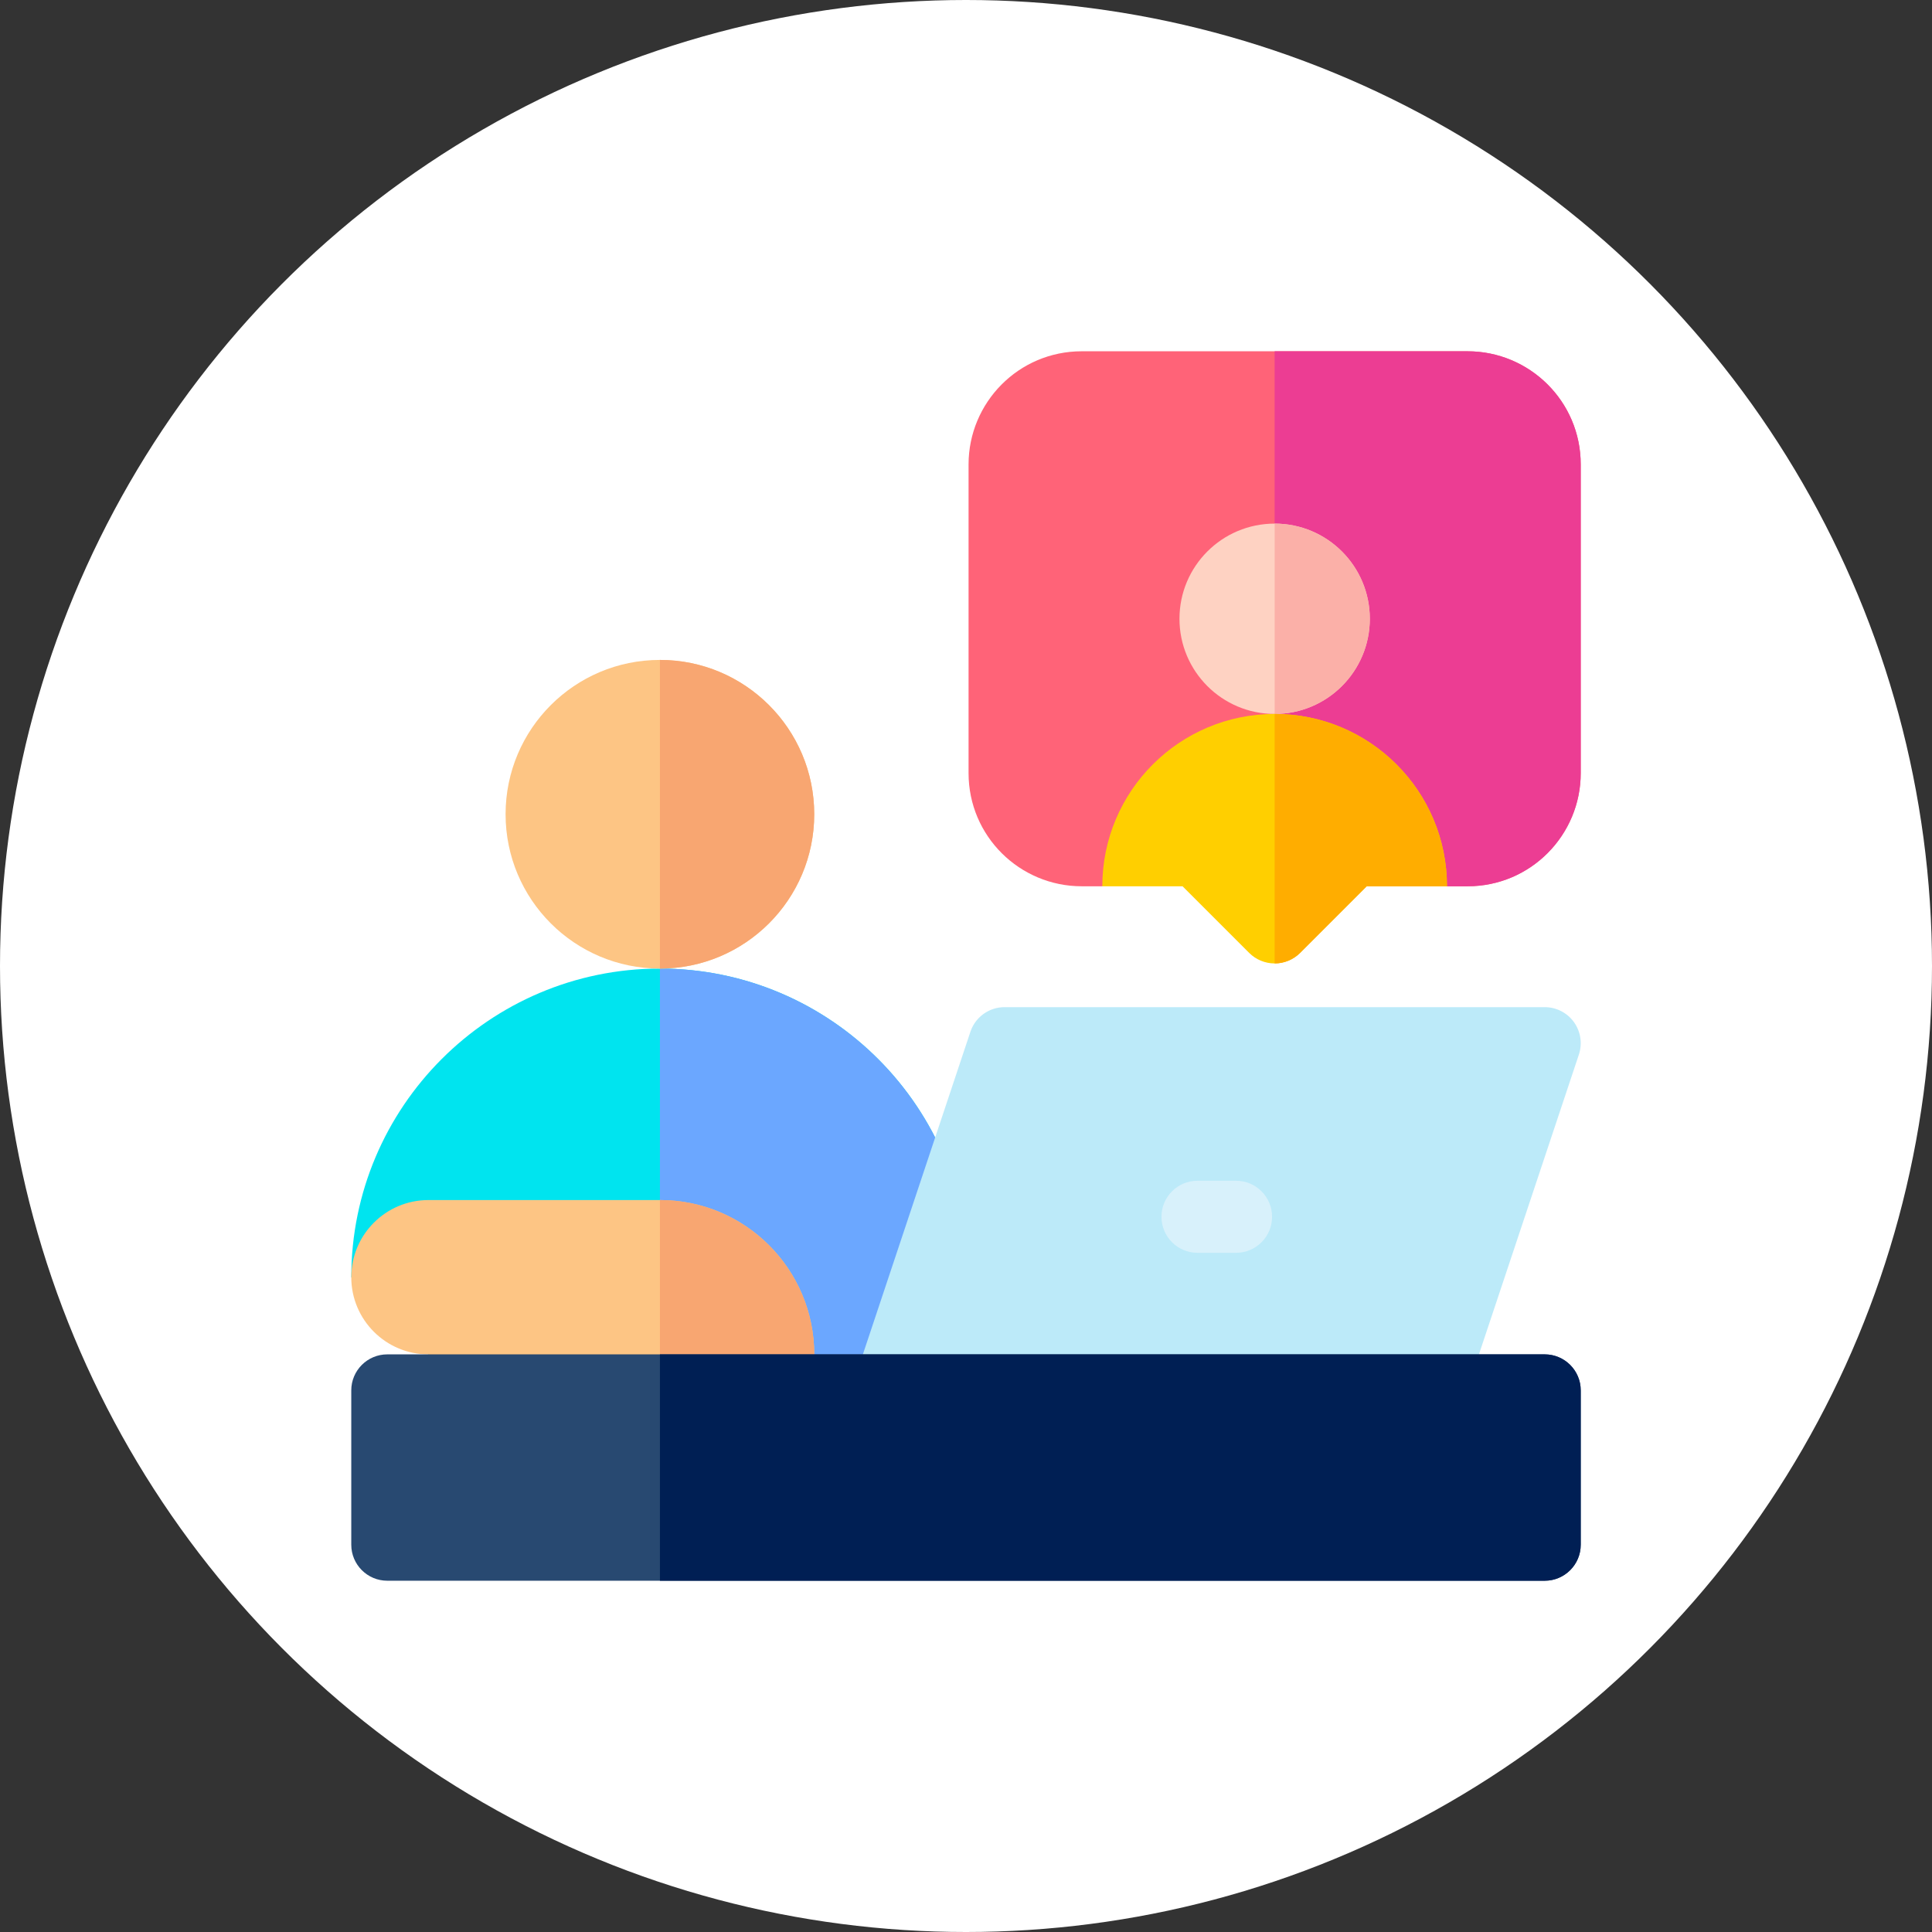 <svg xmlns="http://www.w3.org/2000/svg" width="110" height="110" viewBox="0 0 110 110" fill="none"><rect x="0" y="0" width="110" height="110" fill="#333333" stroke="none"/><g clip-path="url(#clip0_1115_6122)"><circle cx="55" cy="55" r="55" fill="white"></circle><g clip-path="url(#clip1_1115_6122)"><path d="M37.573 55.146C27.875 55.146 20 63.021 20 72.719L27.894 80.613C28.279 80.998 28.8 81.213 29.344 81.213H46.651C51.299 81.213 55.117 77.478 55.146 72.829C55.206 63.081 47.308 55.146 37.573 55.146Z" fill="#00E4EF"></path><path d="M46.651 81.213C51.299 81.213 55.117 77.478 55.145 72.829C55.206 63.081 47.308 55.146 37.573 55.146V81.213H46.651Z" fill="#6BA7FF"></path><path d="M37.573 55.146C42.425 55.146 46.359 51.212 46.359 46.359C46.359 41.507 42.425 37.573 37.573 37.573C32.72 37.573 28.786 41.507 28.786 46.359C28.786 51.212 32.72 55.146 37.573 55.146Z" fill="#FDC584"></path><path d="M46.359 46.359C46.359 41.51 42.422 37.573 37.573 37.573V55.146C42.422 55.146 46.359 51.208 46.359 46.359Z" fill="#F8A671"></path><path d="M37.573 68.326H24.393C21.967 68.326 20 70.295 20 72.719C20 75.145 21.967 77.112 24.393 77.112C24.393 79.377 26.23 81.213 28.495 81.213H44.309C45.441 81.213 46.359 80.295 46.359 79.163V77.112C46.359 72.26 42.425 68.326 37.573 68.326Z" fill="#FDC584"></path><path d="M46.359 79.163V77.112C46.359 72.26 42.425 68.325 37.573 68.325V81.213H44.309C45.441 81.213 46.359 80.295 46.359 79.163Z" fill="#F8A671"></path><path d="M72.573 40.649L62.761 50.461H61.59C58.059 50.461 55.146 47.608 55.146 44.017V26.444C55.146 22.924 57.989 20 61.59 20H83.556C87.076 20 90 22.843 90 26.444V44.017C90 47.536 87.157 50.461 83.556 50.461H82.385L72.573 40.649Z" fill="#FF6378"></path><path d="M82.385 50.461H83.556C87.157 50.461 90 47.536 90 44.017V26.444C90 22.843 87.076 20 83.556 20H72.573V40.649L82.385 50.461Z" fill="#EC3D93"></path><path d="M81.359 81.213H50.607C49.948 81.213 49.328 80.897 48.943 80.362C48.557 79.827 48.453 79.14 48.661 78.514L55.251 58.745C55.53 57.907 56.314 57.343 57.196 57.343H87.949C88.608 57.343 89.228 57.659 89.613 58.194C89.998 58.729 90.103 59.416 89.895 60.042L83.305 79.811C83.026 80.649 82.242 81.213 81.359 81.213Z" fill="#BCEAF9"></path><path d="M70.376 71.329H68.18C67.047 71.329 66.129 70.41 66.129 69.278C66.129 68.145 67.047 67.227 68.18 67.227H70.376C71.509 67.227 72.427 68.145 72.427 69.278C72.427 70.41 71.509 71.329 70.376 71.329Z" fill="#D8F1FB"></path><path d="M72.573 40.649C75.566 40.649 77.991 38.223 77.991 35.23C77.991 32.238 75.566 29.812 72.573 29.812C69.58 29.812 67.154 32.238 67.154 35.23C67.154 38.223 69.58 40.649 72.573 40.649Z" fill="#FED2C2"></path><path d="M77.992 35.23C77.992 32.239 75.564 29.812 72.573 29.812V40.649C75.564 40.649 77.992 38.221 77.992 35.23Z" fill="#FBB0A8"></path><path d="M72.573 40.649C67.154 40.649 62.761 45.042 62.761 50.461H67.33L71.123 54.254C71.507 54.638 72.029 54.854 72.573 54.854C73.117 54.854 73.638 54.638 74.023 54.254L77.815 50.461H82.385C82.385 45.042 77.992 40.649 72.573 40.649Z" fill="#FFCF00"></path><path d="M77.816 50.461H82.385C82.385 45.042 77.992 40.649 72.573 40.649V54.854C73.117 54.854 73.638 54.638 74.023 54.254L77.816 50.461Z" fill="#FFAD00"></path><path d="M87.949 90H22.051C20.918 90 20 89.082 20 87.949V79.163C20 78.03 20.918 77.112 22.051 77.112H87.949C89.082 77.112 90 78.03 90 79.163V87.949C90 89.082 89.082 90 87.949 90Z" fill="#284971"></path><path d="M87.949 90H37.573V77.112H87.949C89.082 77.112 90 78.03 90 79.163V87.949C90 89.082 89.082 90 87.949 90Z" fill="#001F54"></path></g></g><defs><clipPath id="clip0_1115_6122"><rect width="110" height="110" fill="white"></rect></clipPath><clipPath id="clip1_1115_6122"><rect width="70" height="70" fill="white" transform="translate(20 20)"></rect></clipPath></defs></svg>